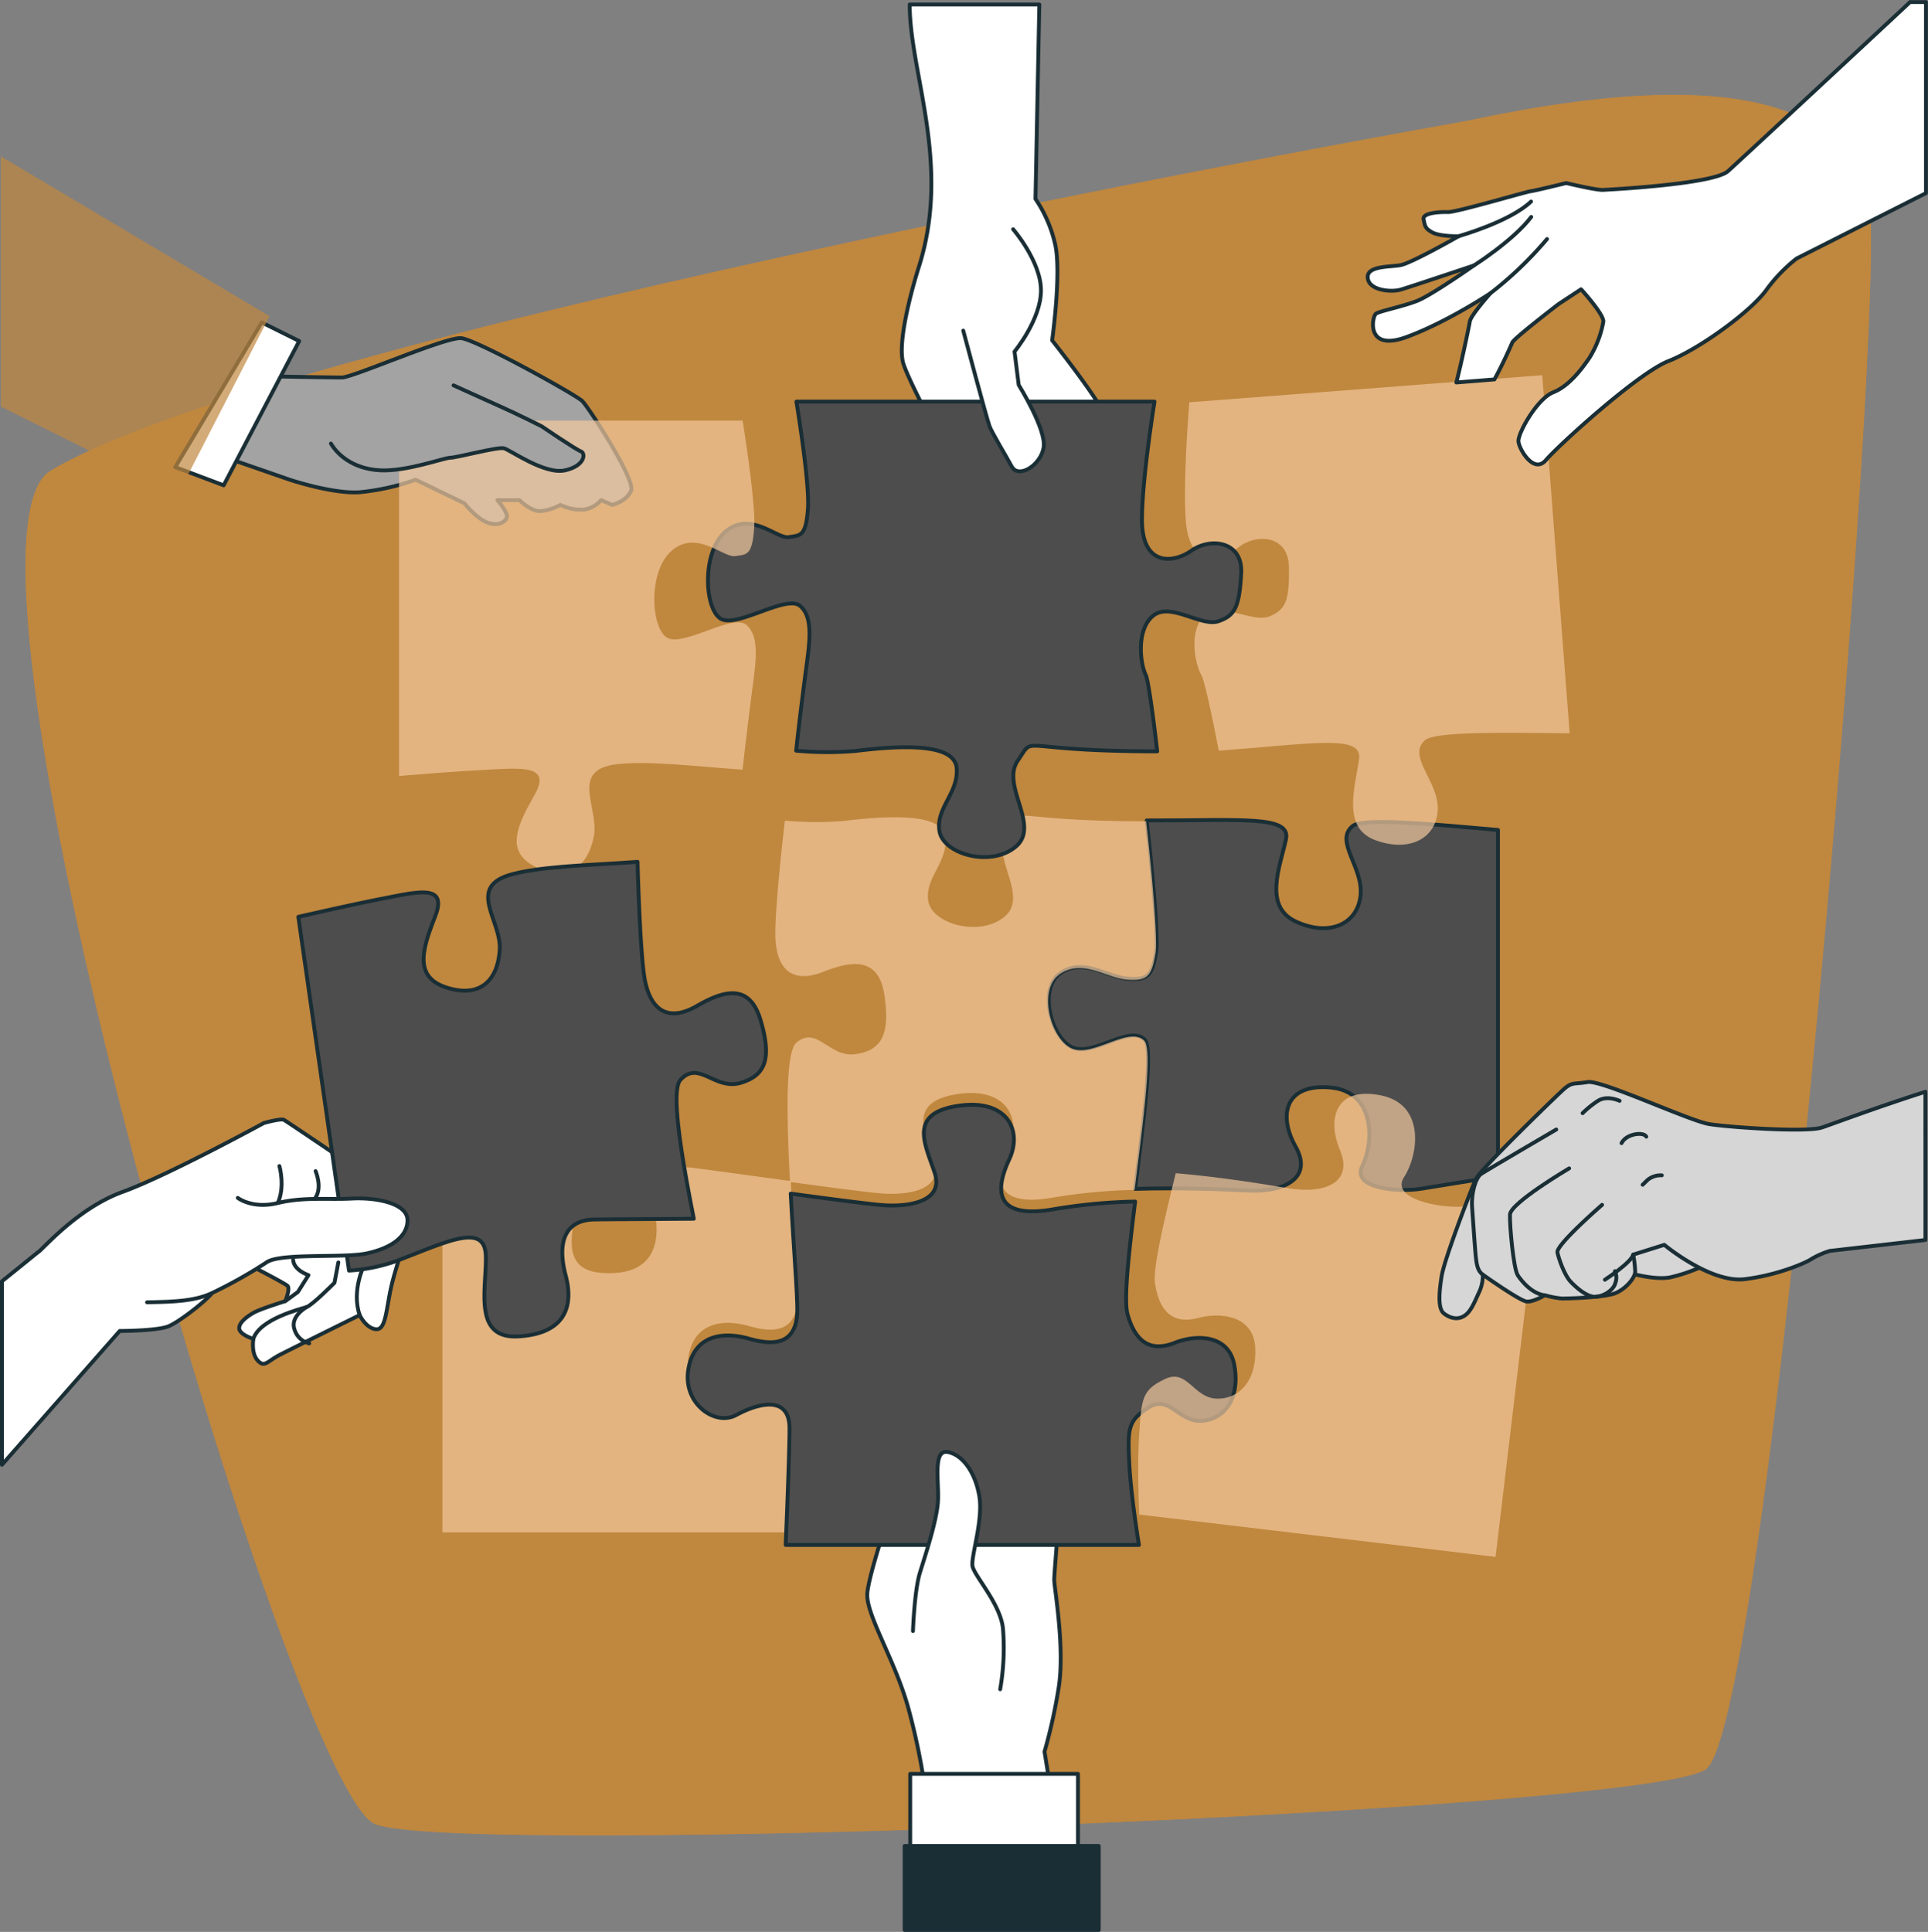 <svg id="Layer_1" data-name="Layer 1" xmlns="http://www.w3.org/2000/svg" xmlns:xlink="http://www.w3.org/1999/xlink" viewBox="0 0 500.75 501.73"><rect x="0" y="0" width="500.75" height="501.73" fill="#808080" stroke="none"/><defs><style>.cls-1,.cls-6{fill:none;}.cls-2{fill:#c0873e;}.cls-3{opacity:0.7;}.cls-4{clip-path:url(#clip-path);}.cls-5{fill:#4d4d4d;}.cls-6{stroke:#1a2e35;stroke-linecap:round;stroke-linejoin:round;}.cls-7{clip-path:url(#clip-path-2);}.cls-8{fill:#f2c89c;}.cls-9{clip-path:url(#clip-path-3);}.cls-10{fill:#fff;}.cls-11{fill:#1a2e35;}.cls-12{clip-path:url(#clip-path-4);}.cls-13{fill:#d6d6d6;}.cls-14{clip-path:url(#clip-path-5);}.cls-15{fill:#a3a3a3;}.cls-16{clip-path:url(#clip-path-6);}.cls-17{clip-path:url(#clip-path-7);}</style><clipPath id="clip-path" transform="translate(0.37 0.54)"><rect class="cls-1" x="6.26" y="24.09" width="479.33" height="452.04"/></clipPath><clipPath id="clip-path-2" transform="translate(0.37 0.54)"><rect class="cls-1" x="114.49" y="302.62" width="92.26" height="94.81"/></clipPath><clipPath id="clip-path-3" transform="translate(0.37 0.54)"><rect class="cls-1" x="201.01" y="211.27" width="98.9" height="99.72"/></clipPath><clipPath id="clip-path-4" transform="translate(0.37 0.54)"><rect class="cls-1" x="295.25" y="283.52" width="103.7" height="120.28"/></clipPath><clipPath id="clip-path-5" transform="translate(0.37 0.54)"><rect class="cls-1" x="307.4" y="96.89" width="99.91" height="121.93"/></clipPath><clipPath id="clip-path-6" transform="translate(0.37 0.54)"><rect class="cls-1" x="103.26" y="108.69" width="92.67" height="117.5"/></clipPath><clipPath id="clip-path-7" transform="translate(0.37 0.54)"><rect class="cls-1" x="-0.14" y="40.09" width="69.79" height="87.89"/></clipPath></defs><path class="cls-2" d="M380.59,30.86S75.22,84.68,12.81,121.68c-32,19,62.4,343.06,84.31,351.54S425.87,470.05,442.61,459,490.15,73.29,485,51.32,455,14.92,380.59,30.86" transform="translate(0.37 0.54)"/><g class="cls-3"><g class="cls-4"><path class="cls-2" d="M380.59,30.86S75.22,84.68,12.81,121.68c-32,19,62.4,343.06,84.31,351.54S425.87,470.05,442.61,459,490.15,73.29,485,51.32,455,14.92,380.59,30.86" transform="translate(0.37 0.54)"/></g></g><path class="cls-5" d="M388.69,215v90c-4.45.69-15.18,2.38-19.84,3.16-5.94,1-18.34,0-15.37-5.95s3.48-19.34-8.42-20.33-13.39,7.44-8.93,15.37-2.48,11.9-12.4,11.4c-6.13-.31-17.57-.8-29.28-.43,2.18-17.49,4.77-36.48,2.51-38.74-4-4-13.39,4.47-18.84,2s-8.93-15.37-3-19.34,11.9,1,17.35,1.49,6.45-1,7.45-6.95c.58-3.45-.87-20.18-2.47-34.15,24.48.07,37.53-1.43,36.18,4.9-1.49,6.94-5.95,17.35,2.48,21.32s15.86,1,16.86-6.45-6.94-14.38-2-18.34c2.72-2.18,20.54-.48,37.69,1" transform="translate(0.37 0.54)"/><path class="cls-6" d="M388.69,215v90c-4.45.69-15.18,2.38-19.84,3.16-5.94,1-18.34,0-15.37-5.95s3.48-19.34-8.42-20.33-13.39,7.44-8.93,15.37-2.48,11.9-12.4,11.4c-6.13-.31-17.57-.8-29.28-.43,2.18-17.49,4.77-36.48,2.51-38.74-4-4-13.39,4.47-18.84,2s-8.93-15.37-3-19.34,11.9,1,17.35,1.49,6.45-1,7.45-6.95c.58-3.45-.87-20.18-2.47-34.15,24.48.07,37.53-1.43,36.18,4.9-1.49,6.94-5.95,17.35,2.48,21.32s15.86,1,16.86-6.45-6.94-14.38-2-18.34C353.72,211.79,371.54,213.49,388.69,215Z" transform="translate(0.37 0.54)"/><g class="cls-3"><g class="cls-7"><path class="cls-8" d="M178.45,351.82c-1.48,8.92,6.94,14.87,12.4,11.89s13.88-5.45,13.88,3.48c0,4.6-.53,18.18-1,30.24h-89.2V306.85a44.39,44.39,0,0,0,14.38-1.15c12.89-3,22.31-5.95,21.32,2.48S143.75,329,155.64,330,171,324.54,170,316.11s1.49-14.38,9.42-13.38c4,.5,14.92,2,25.6,3.46.76,14.16,1.9,27.81,1.68,31.25-.5,7.43-5.46,8.42-12.4,6.44s-14.38-1-15.87,7.94" transform="translate(0.37 0.54)"/></g></g><g class="cls-3"><g class="cls-9"><path class="cls-8" d="M299.78,246.88c-1,6-2,7.44-7.45,7s-11.41-5.46-17.36-1.49-2.48,16.86,3,19.34,14.88-5.95,18.85-2c2.27,2.26-.33,21.25-2.5,38.75a146.13,146.13,0,0,0-20.82,1.93c-16.36,3-15.37-5.46-11.9-12.9s-.49-15.88-13.39-13.89-8.44,9.92-6,17.36-6.45,8.93-13.39,8.44c-3.44-.25-13.62-1.58-24-3-.89-16.55-1.26-33.81,1.68-36.2,5.46-4.47,8.43,4,15.38,3s8.93-5.45,7.44-15.37-8.43-8.94-15.88-6-11.9,0-12.4-8.43c-.28-4.83,1-18.57,2.45-30.84a88.29,88.29,0,0,0,15.41.07c12.41-1.48,25.8-2,26.3,4.47s-5.46,10.42-4.47,16.37,13.4,9.43,19.85,4-4-15.87.5-22.32-.5-3,28.76-2.49c2.6.05,5.09.06,7.47.06,1.6,14,3,30.72,2.46,34.18" transform="translate(0.37 0.54)"/></g></g><path class="cls-10" d="M240,464.83a172.32,172.32,0,0,0-4.32-21.25c-3.24-12.25-10.81-24.13-10.81-29.89s11.89-39.62,13.33-41.78,9.36-15.13,11.52-14.41,3.25,4,3.25,4,5-6.48,7.92-5.4S263,359.3,263,359.3s5.76-.72,7.2,1.8.36,5.77.36,5.77,5.41,3.6,5.41,7.56-2.53,33.13-2.53,35.29,2.89,18,1.09,28.46a140.65,140.65,0,0,1-3.61,16.2l1.8,11.17Z" transform="translate(0.37 0.54)"/><path class="cls-6" d="M240,464.83a172.32,172.32,0,0,0-4.32-21.25c-3.24-12.25-10.81-24.13-10.81-29.89s11.89-39.62,13.33-41.78,9.36-15.13,11.52-14.41,3.25,4,3.25,4,5-6.48,7.92-5.4S263,359.3,263,359.3s5.76-.72,7.2,1.8.36,5.77.36,5.77,5.41,3.6,5.41,7.56-2.53,33.13-2.53,35.29,2.89,18,1.09,28.46a140.65,140.65,0,0,1-3.61,16.2l1.8,11.17Z" transform="translate(0.37 0.54)"/><path class="cls-5" d="M311.84,368.46c-6,.5-8.44-6.93-13.89-3.46s-5.46,5.45-5,14.87c.36,6.77,1.74,16.11,2.49,20.82H203.69c.51-12.06,1-25.64,1-30.24,0-8.92-8.43-6.44-13.88-3.48s-13.89-3-12.4-11.89,8.93-9.92,15.86-7.93,11.91,1,12.41-6.45c.22-3.43-.92-17.09-1.68-31.25,10.38,1.41,20.56,2.74,24,3,6.94.49,15.86-1,13.38-8.44s-6.93-15.37,6-17.34,16.86,6.44,13.38,13.88-4.46,15.87,11.9,12.89a145.84,145.84,0,0,1,20.8-1.93c-1.63,13.11-3,25.38-2,29.2,2.49,8.92,7.45,9.41,12.4,7.44s13.88-2.48,15.37,5.94-2.48,13.89-8.42,14.38" transform="translate(0.37 0.54)"/><path class="cls-6" d="M311.84,368.46c-6,.5-8.44-6.93-13.89-3.46s-5.46,5.45-5,14.87c.36,6.77,1.74,16.11,2.49,20.82H203.69c.51-12.06,1-25.64,1-30.24,0-8.92-8.43-6.44-13.88-3.48s-13.89-3-12.4-11.89,8.93-9.92,15.86-7.93,11.91,1,12.41-6.45c.22-3.43-.92-17.09-1.68-31.25,10.38,1.41,20.56,2.74,24,3,6.94.49,15.86-1,13.38-8.44s-6.93-15.37,6-17.34,16.86,6.44,13.38,13.88-4.46,15.87,11.9,12.89a145.84,145.84,0,0,1,20.8-1.93c-1.63,13.11-3,25.38-2,29.2,2.49,8.92,7.45,9.41,12.4,7.44s13.88-2.48,15.37,5.94S317.78,368,311.84,368.46Z" transform="translate(0.37 0.54)"/><path class="cls-10" d="M236.75,423.05s.36-10.45,1.8-15.13,4.32-13.32,4.68-18.36-1.44-13.69,2.52-13S253,382,254,388.11s-2.16,15.49-1.8,18,7.2,9.73,7.92,16.21a62.14,62.14,0,0,1-.72,15.85" transform="translate(0.37 0.54)"/><path class="cls-6" d="M236.75,423.05s.36-10.45,1.8-15.13,4.32-13.32,4.68-18.36-1.44-13.69,2.52-13S253,382,254,388.11s-2.16,15.49-1.8,18,7.2,9.73,7.92,16.21a62.14,62.14,0,0,1-.72,15.85" transform="translate(0.37 0.54)"/><polygon class="cls-10" points="236.4 460.68 279.98 460.68 279.98 481.21 236.4 479.41 236.4 460.68"/><polygon class="cls-6" points="236.4 460.68 279.98 460.68 279.98 481.21 236.4 479.41 236.4 460.68"/><rect class="cls-11" x="234.96" y="479.41" width="50.42" height="21.82"/><rect class="cls-6" x="234.96" y="479.41" width="50.42" height="21.82"/><g class="cls-3"><g class="cls-12"><path class="cls-8" d="M399,312,388.07,403.8l-92.56-11c-.19-4.77-.47-14.2,0-21,.61-9.41.84-11.38,6.67-14.19s7.41,4.88,13.39,5.08,10.54-4.74,10.06-13.29-9.41-9.09-14.57-7.71-10,.31-11.44-8.84C299,329,301.82,317,305,304.14c11.66,1,23,2.85,29,3.88,9.79,1.67,17.15-1.46,13.66-9.86s-1-16.6,10.67-14.22,9.63,15.63,6,21.18,8.54,8,14.57,7.72c4.72-.23,15.57-.64,20.07-.8" transform="translate(0.37 0.54)"/></g></g><path class="cls-13" d="M417.57,328.49s10.67,3.86,16,2.67a43,43,0,0,0,9.81-3.59l-10.07-8.27-12.07,4.3Z" transform="translate(0.37 0.54)"/><path class="cls-6" d="M417.57,328.49s10.67,3.86,16,2.67a43,43,0,0,0,9.81-3.59l-10.07-8.27-12.07,4.3Z" transform="translate(0.37 0.54)"/><path class="cls-13" d="M499.7,283c-13.84,4.44-25.05,8.71-26.94,9.3-4.12,1.3-24-.08-29.17-.9s-28-11.54-31.63-10.92-4-.12-6.33,2-21.5,20.69-22.65,23.14-8.22,20.86-8.92,25.26-1,8.49.63,9.72,3.48,1.69,5.23.61,2.69-3.63,3.83-6.07a10.14,10.14,0,0,0,1-4.66s9.65,6.88,11.43,7,4.7-1.65,4.7-1.65a23.06,23.06,0,0,0,4.45.86c1.58,0,11.24-.23,14-1.45s5-4,5-5.58a29.76,29.76,0,0,0-.51-4.37l8.07-2.54s12,10,20.91,8.91,16.34-4.46,17.46-5.33a22.35,22.35,0,0,1,4.6-2l24.85-2.84Z" transform="translate(0.37 0.54)"/><path class="cls-6" d="M499.7,283c-13.84,4.44-25.05,8.71-26.94,9.3-4.12,1.3-24-.08-29.17-.9s-28-11.54-31.63-10.92-4-.12-6.33,2-21.5,20.69-22.65,23.14-8.22,20.86-8.92,25.26-1,8.49.63,9.72,3.48,1.69,5.23.61,2.69-3.63,3.83-6.07a10.14,10.14,0,0,0,1-4.66s9.65,6.88,11.43,7,4.7-1.65,4.7-1.65a23.06,23.06,0,0,0,4.45.86c1.58,0,11.24-.23,14-1.45s5-4,5-5.58a29.76,29.76,0,0,0-.51-4.37l8.07-2.54s12,10,20.91,8.91,16.34-4.46,17.46-5.33a22.35,22.35,0,0,1,4.6-2l24.85-2.84Z" transform="translate(0.37 0.54)"/><path class="cls-6" d="M415.73,312.37s-12,10.4-11.59,12.35,1.89,6,3.44,7.62,3.93,3.64,5.92,3.88,5.11-1.44,5.67-3.53a4,4,0,0,0-.1-3.1" transform="translate(0.37 0.54)"/><path class="cls-6" d="M416.46,331.81s6.79-4.4,7.35-6.5" transform="translate(0.37 0.54)"/><path class="cls-6" d="M407.18,302.89s-15.27,9-15.37,12,.92,14,2,15.73c0,0,2.86,4.67,7.05,5.26" transform="translate(0.37 0.54)"/><path class="cls-6" d="M403.83,292.8s-18.08,10.57-19.51,11.54-2.6,5-2.35,8.57.8,11.93,1.08,13.93.74,2.9,1.67,3.65" transform="translate(0.37 0.54)"/><path class="cls-6" d="M420.28,285.36s-3.28-1.58-5.73.06a25.82,25.82,0,0,0-3.88,3.14" transform="translate(0.37 0.54)"/><path class="cls-6" d="M427.21,294.66c-.62-1.32-5.19-.83-6.43,1.68" transform="translate(0.37 0.54)"/><path class="cls-6" d="M431.24,304.7a5.43,5.43,0,0,0-3.64,1.15l-1.33,1.29" transform="translate(0.37 0.54)"/><g class="cls-3"><g class="cls-14"><path class="cls-8" d="M400.19,96.9l7.12,93c-17.22-.18-35.11-.52-37.65,1.85-4.64,4.34,3.8,10.66,3.38,18.15s-7.62,11-16.32,7.71-5.05-14-4.1-21.07c.86-6.41-12-3.92-36.45-2.12-1.9-9.92-3.78-18.41-4.5-19.61-1.71-2.85-3.38-11.68.8-15.47s12.59,2,16.92.19,5.14-4.37,5-12.82-8.64-8.79-13.31-4.94-12.55,4.94-13.46-6.93c-.66-8.64.31-23.48.9-30.9Z" transform="translate(0.37 0.54)"/></g></g><path class="cls-10" d="M495.72,0c-19.47,18.15-45,41.88-47.32,43.94-3.88,3.37-30.61,4.74-32.41,4.84S406.42,47,406.42,47s-8.11,2-9.27,2.13-19.29,5.48-21.46,5.41-6.67.19-6.31,1.88.31,2.33,2.26,3.4,6.83,1,6.83,1-12.26,7-15.12,7.51-8.84.12-8.48,3.35,6.07,3.73,8.56,3,19-6.27,19-6.27-11,7.73-14.75,9.2S358,80.24,357,80.93s-2.8,10,7.91,6.07,21.85-11.4,21.85-11.4-5.1,5.7-5.37,7.34c-.22,1.34-2.22,10.88-3.51,15.85l9.89-.79c2.24-4.06,4.29-8.77,4.66-9.62.48-1.11,12-9.95,12-9.95l5.84-3.84s6,6.54,5.78,8.44a26.79,26.79,0,0,1-3.64,9.41c-1.75,2.53-5.11,7.23-9.35,8.9s-9.25,10.71-9.05,12.77,4,8.54,7.12,4.85S425,96.36,433,93.22,454,80.6,458.22,75a41,41,0,0,1,8-8.38l33.63-17V0Z" transform="translate(0.37 0.54)"/><path class="cls-6" d="M495.72,0c-19.47,18.15-45,41.88-47.32,43.94-3.88,3.37-30.61,4.74-32.41,4.84S406.42,47,406.42,47s-8.11,2-9.27,2.13-19.29,5.48-21.46,5.41-6.67.19-6.31,1.88.31,2.33,2.26,3.4,6.83,1,6.83,1-12.26,7-15.12,7.51-8.84.12-8.48,3.35,6.07,3.73,8.56,3,19-6.27,19-6.27-11,7.73-14.75,9.2S358,80.24,357,80.93s-2.8,10,7.91,6.07,21.85-11.4,21.85-11.4-5.1,5.7-5.37,7.34c-.22,1.34-2.22,10.88-3.51,15.85l9.89-.79c2.24-4.06,4.29-8.77,4.66-9.62.48-1.11,12-9.95,12-9.95l5.84-3.84s6,6.54,5.78,8.44a26.79,26.79,0,0,1-3.64,9.41c-1.75,2.53-5.11,7.23-9.35,8.9s-9.25,10.71-9.05,12.77,4,8.54,7.12,4.85S425,96.36,433,93.22,454,80.6,458.22,75a41,41,0,0,1,8-8.38l33.63-17V0Z" transform="translate(0.37 0.54)"/><path class="cls-10" d="M386.76,75.6a96.44,96.44,0,0,0,14.67-14.06" transform="translate(0.37 0.54)"/><path class="cls-6" d="M386.76,75.6a96.44,96.44,0,0,0,14.67-14.06" transform="translate(0.37 0.54)"/><path class="cls-10" d="M382.4,68.44s10.3-6.52,14.93-12.64" transform="translate(0.37 0.54)"/><path class="cls-6" d="M382.4,68.44s10.3-6.52,14.93-12.64" transform="translate(0.37 0.54)"/><path class="cls-10" d="M378.46,60.8s13.25-3.7,18.83-9" transform="translate(0.37 0.54)"/><path class="cls-6" d="M378.46,60.8s13.25-3.7,18.83-9" transform="translate(0.37 0.54)"/><path class="cls-10" d="M289.06,117.39a17.78,17.78,0,0,0-2.52-5.77s1.8.72.36-3.6-14-20.17-14-20.17,2.52-18,.72-25.21a34.72,34.72,0,0,0-5.05-11.52l1-50.49H235.9c0,17.81,10.88,41.38,2.38,68.14-1.67,5.25-5.76,19.8-4,25.21s13.33,27.37,15.85,29.17S275.74,135.39,279.7,135s3.24-4.32,2.88-5.76l-.36-1.44s5.76,1.44,6.12-1.44-2.16-5-2.16-5,3.6-.72,2.88-4" transform="translate(0.37 0.54)"/><path class="cls-6" d="M289.06,117.39a17.78,17.78,0,0,0-2.52-5.77s1.8.72.36-3.6-14-20.17-14-20.17,2.52-18,.72-25.21a34.72,34.72,0,0,0-5.05-11.52l1-50.49H235.9c0,17.81,10.88,41.38,2.38,68.14-1.67,5.25-5.76,19.8-4,25.21s13.33,27.37,15.85,29.17S275.74,135.39,279.7,135s3.24-4.32,2.88-5.76l-.36-1.44s5.76,1.44,6.12-1.44-2.16-5-2.16-5S289.78,120.63,289.06,117.39Z" transform="translate(0.37 0.54)"/><path class="cls-5" d="M322,148.41c-.5,8.44-1.49,10.92-5.95,12.4s-12.39-5-16.86-1.48-3.47,12.39-2,15.37c.62,1.24,1.85,9.86,3,19.89-2.39,0-4.87,0-7.47-.07-29.25-.49-24.29-4-28.75,2.49s5.95,16.85-.5,22.31-18.84,2-19.84-4,5-9.91,4.47-16.36-13.88-6-26.28-4.47a88.29,88.29,0,0,1-15.41-.07c1-9.19,2.1-17.56,2.52-20.74,1-7.45,2-13.89-1.49-16.86s-15.86,5.44-20.33,3.47-5.46-17.36,1-22.81,13.39,2,16.37,1.48,4.46,0,5-7.44c.38-5.79-1.95-21.23-3-27.76h93c-1.15,7.36-3.25,22.08-3.25,30.74,0,11.91,7.93,11.41,12.89,7.94S322.48,140,322,148.41" transform="translate(0.37 0.54)"/><path class="cls-6" d="M322,148.41c-.5,8.44-1.49,10.92-5.95,12.4s-12.39-5-16.86-1.48-3.47,12.39-2,15.37c.62,1.24,1.85,9.86,3,19.89-2.39,0-4.87,0-7.47-.07-29.25-.49-24.29-4-28.75,2.49s5.95,16.85-.5,22.31-18.84,2-19.84-4,5-9.91,4.47-16.36-13.88-6-26.28-4.47a88.29,88.29,0,0,1-15.41-.07c1-9.19,2.1-17.56,2.52-20.74,1-7.45,2-13.89-1.49-16.86s-15.86,5.44-20.33,3.47-5.46-17.36,1-22.81,13.39,2,16.37,1.48,4.46,0,5-7.44c.38-5.79-1.95-21.23-3-27.76h93c-1.15,7.36-3.25,22.08-3.25,30.74,0,11.91,7.93,11.41,12.89,7.94S322.48,140,322,148.41Z" transform="translate(0.37 0.54)"/><path class="cls-10" d="M249.81,85.33s6.12,23,6.84,24.85,4,7.21,5.76,10.45,7.57-.36,8.29-5-6.49-16.21-6.49-16.21l-1.08-8.65S270,82.45,270,74.89,262.77,59,262.77,59" transform="translate(0.37 0.54)"/><path class="cls-6" d="M249.81,85.33s6.12,23,6.84,24.85,4,7.21,5.76,10.45,7.57-.36,8.29-5-6.49-16.21-6.49-16.21l-1.08-8.65S270,82.45,270,74.89,262.77,59,262.77,59" transform="translate(0.37 0.54)"/><path class="cls-15" d="M69.92,97.21s15.65.29,18.51.29,27-10.62,31-10.21,29.81,14.7,31.45,16.34,13.88,20.42,12.66,23.27-4.9,3.68-4.9,3.68l-2.86-1.23a7.56,7.56,0,0,1-4.49,2.46,12.41,12.41,0,0,1-6.13-1.23,13,13,0,0,1-5.31,1.63c-2.45,0-5.31-2.86-5.31-2.86h-5.72s2.86,3.27,2.45,4.5-2.45,2.45-5.3,1.22-5.72-4.9-5.72-4.9l-12.66-6.12a60.81,60.81,0,0,1-14.7,3.26c-7,.41-18-3.26-18-3.26l-15.41-5.34Z" transform="translate(0.37 0.54)"/><path class="cls-6" d="M69.92,97.21s15.65.29,18.51.29,27-10.62,31-10.21,29.81,14.7,31.45,16.34,13.88,20.42,12.66,23.27-4.9,3.68-4.9,3.68l-2.86-1.23a7.56,7.56,0,0,1-4.49,2.46,12.41,12.41,0,0,1-6.13-1.23,13,13,0,0,1-5.31,1.63c-2.45,0-5.31-2.86-5.31-2.86h-5.72s2.86,3.27,2.45,4.5-2.45,2.45-5.3,1.22-5.72-4.9-5.72-4.9l-12.66-6.12a60.81,60.81,0,0,1-14.7,3.26c-7,.41-18-3.26-18-3.26l-15.41-5.34Z" transform="translate(0.37 0.54)"/><g class="cls-3"><g class="cls-16"><path class="cls-8" d="M195,178.6c-.42,3.19-1.48,11.56-2.51,20.75-11.45-.77-24.48-2.4-32.7-1.41-12.39,1.48-4.45,11.4-5.94,18.84s-6.45,11.9-14.87,7.93-5-10.91-.5-18.84-3.47-6.94-13.39-6.45c-6.53.33-16.07,1.09-21.82,1.57v-92.3h89.25c1,6.52,3.36,22,3,27.76-.5,7.44-2,7-5,7.44s-9.92-6.94-16.36-1.48-5.45,20.81-1,22.8,16.85-6.44,20.32-3.47S196,171.16,195,178.6" transform="translate(0.37 0.54)"/></g></g><path class="cls-15" d="M117.43,99.54s9,4.09,12.66,5.72,10.21,4.9,10.21,4.9,9,6.13,10.21,6.53,1.22,3.68-4.08,4.91-14.3-5.31-15.93-5.72-12.25,2.45-13.89,2.45S105.18,122,98.24,121.6s-11-4.09-12.66-6.95" transform="translate(0.37 0.54)"/><path class="cls-6" d="M117.43,99.54s9,4.09,12.66,5.72,10.21,4.9,10.21,4.9,9,6.13,10.21,6.53,1.22,3.68-4.08,4.91-14.3-5.31-15.93-5.72-12.25,2.45-13.89,2.45S105.18,122,98.24,121.6s-11-4.09-12.66-6.95" transform="translate(0.37 0.54)"/><polygon class="cls-10" points="77.71 88.58 58.09 126.04 45.52 121.31 67.98 83.74 77.71 88.58"/><polygon class="cls-6" points="77.71 88.58 58.09 126.04 45.52 121.31 67.98 83.74 77.71 88.58"/><g class="cls-3"><g class="cls-17"><polygon class="cls-2" points="0.23 40.63 0.23 105.61 46.15 128.52 70.02 82.11 0.23 40.63"/></g></g><path class="cls-10" d="M105.47,316.42a10.36,10.36,0,0,0-5-7.87c-3.18-2.14-26.31-17.85-27.11-18.26s-5.21.83-5.21.83S43.24,304.73,31.47,309,10.66,324,9.55,324.63c-.28.18-1.42,1.16-9.42,7.59v47.66l30.59-34.76s9.81,0,12.73-1.24,9.7-6.59,11.22-8.57,3.94-2.76,6.86-4a46.74,46.74,0,0,0,4.74-2.35s7.16,3.7,8,4.41-.55,4-.55,4-6.33,2-8,2.9-4.14,2.65-3.95,4.26,3.67,2.65,3.67,2.65-.65,3.69,1.13,5.62,2.4.23,5.82-1.53S93.05,341,93.05,341s1.55,3.33,4.15,3.66,2.67-4.67,3.94-10.56,4.69-14.46,4.33-17.67" transform="translate(0.37 0.54)"/><path class="cls-6" d="M105.47,316.42a10.36,10.36,0,0,0-5-7.87c-3.18-2.14-26.31-17.85-27.11-18.26s-5.21.83-5.21.83S43.24,304.73,31.47,309,10.66,324,9.55,324.63c-.28.18-1.42,1.16-9.42,7.59v47.66l30.59-34.76s9.81,0,12.73-1.24,9.7-6.59,11.22-8.57,3.94-2.76,6.86-4a46.74,46.74,0,0,0,4.74-2.35s7.16,3.7,8,4.41-.55,4-.55,4-6.33,2-8,2.9-4.14,2.65-3.95,4.26,3.67,2.65,3.67,2.65-.65,3.69,1.13,5.62,2.4.23,5.82-1.53S93.05,341,93.05,341s1.55,3.33,4.15,3.66,2.67-4.67,3.94-10.56S105.83,319.63,105.47,316.42Z" transform="translate(0.37 0.54)"/><path class="cls-6" d="M72.2,302.29s1.54,5.32-.42,9.6" transform="translate(0.37 0.54)"/><path class="cls-6" d="M81.6,303.61s1.85,4.22-.09,7" transform="translate(0.37 0.54)"/><path class="cls-6" d="M93.23,326.48l1.08,1.31s-3.49,6.77-1.26,13.2" transform="translate(0.37 0.54)"/><path class="cls-6" d="M87.51,327.31l-1,5.29s-5.78,5.84-7.28,6.32S67.1,342,65.44,347.15" transform="translate(0.37 0.54)"/><path class="cls-6" d="M73.77,337.35,77,335l2.76-4.38s-3.89-1.25-4-4.05" transform="translate(0.37 0.54)"/><path class="cls-6" d="M79.26,338.92s-4.24,2.35-3.18,5.67a5.26,5.26,0,0,0,3.86,3.75" transform="translate(0.37 0.54)"/><path class="cls-5" d="M192,280.68c-6.74,2-10.87-6-15.64-.77-2.57,2.79.24,19.8,3.47,36.06-10.78.09-21.78.12-25.83.2-8,.13-9.61,6.38-7.44,14.58s-.34,15.08-12.27,15.78-8.27-12.34-8.48-20.83-9.12-4.2-21.46.57a44.29,44.29,0,0,1-14.07,3.17L77.12,237.57c5.62-1.29,15-3.39,21.37-4.64,9.76-1.89,17.47-4,14.17,4.49s-5.75,15.85,3.17,18.58,13.17-2.38,13.59-10-8.84-16.27,3.22-19.49c8-2.14,21.13-2.37,32.57-3.23.36,12.34,1,26.12,1.94,30.86,1.69,8.27,6.52,10.58,13.46,6.58s13.68-6,16.55,3.65,1.55,14.3-5.18,16.27" transform="translate(0.37 0.54)"/><path class="cls-6" d="M192,280.68c-6.74,2-10.87-6-15.64-.77-2.57,2.79.24,19.8,3.47,36.06-10.78.09-21.78.12-25.83.2-8,.13-9.61,6.38-7.44,14.58s-.34,15.08-12.27,15.78-8.27-12.34-8.48-20.83-9.12-4.2-21.46.57a44.29,44.29,0,0,1-14.07,3.17L77.12,237.57c5.62-1.29,15-3.39,21.37-4.64,9.76-1.89,17.47-4,14.17,4.49s-5.75,15.85,3.17,18.58,13.17-2.38,13.59-10-8.84-16.27,3.22-19.49c8-2.14,21.13-2.37,32.57-3.23.36,12.34,1,26.12,1.94,30.86,1.69,8.27,6.52,10.58,13.46,6.58s13.68-6,16.55,3.65S198.71,278.71,192,280.68Z" transform="translate(0.37 0.54)"/><path class="cls-10" d="M61.39,310.56s3.77,2.95,10.39,1.33,13-.83,19.24-1.16,14.5,1.18,14.45,5.69-4.8,7.35-10.72,8.58-22.33-.18-25.86,2.28a120.74,120.74,0,0,1-14.22,8c-4.33,2.05-9.74,2.28-16.85,2.39" transform="translate(0.37 0.54)"/><path class="cls-6" d="M61.39,310.56s3.77,2.95,10.39,1.33,13-.83,19.24-1.16,14.5,1.18,14.45,5.69-4.8,7.35-10.72,8.58-22.33-.18-25.86,2.28a120.74,120.74,0,0,1-14.22,8c-4.33,2.05-9.74,2.28-16.85,2.39" transform="translate(0.37 0.54)"/></svg>